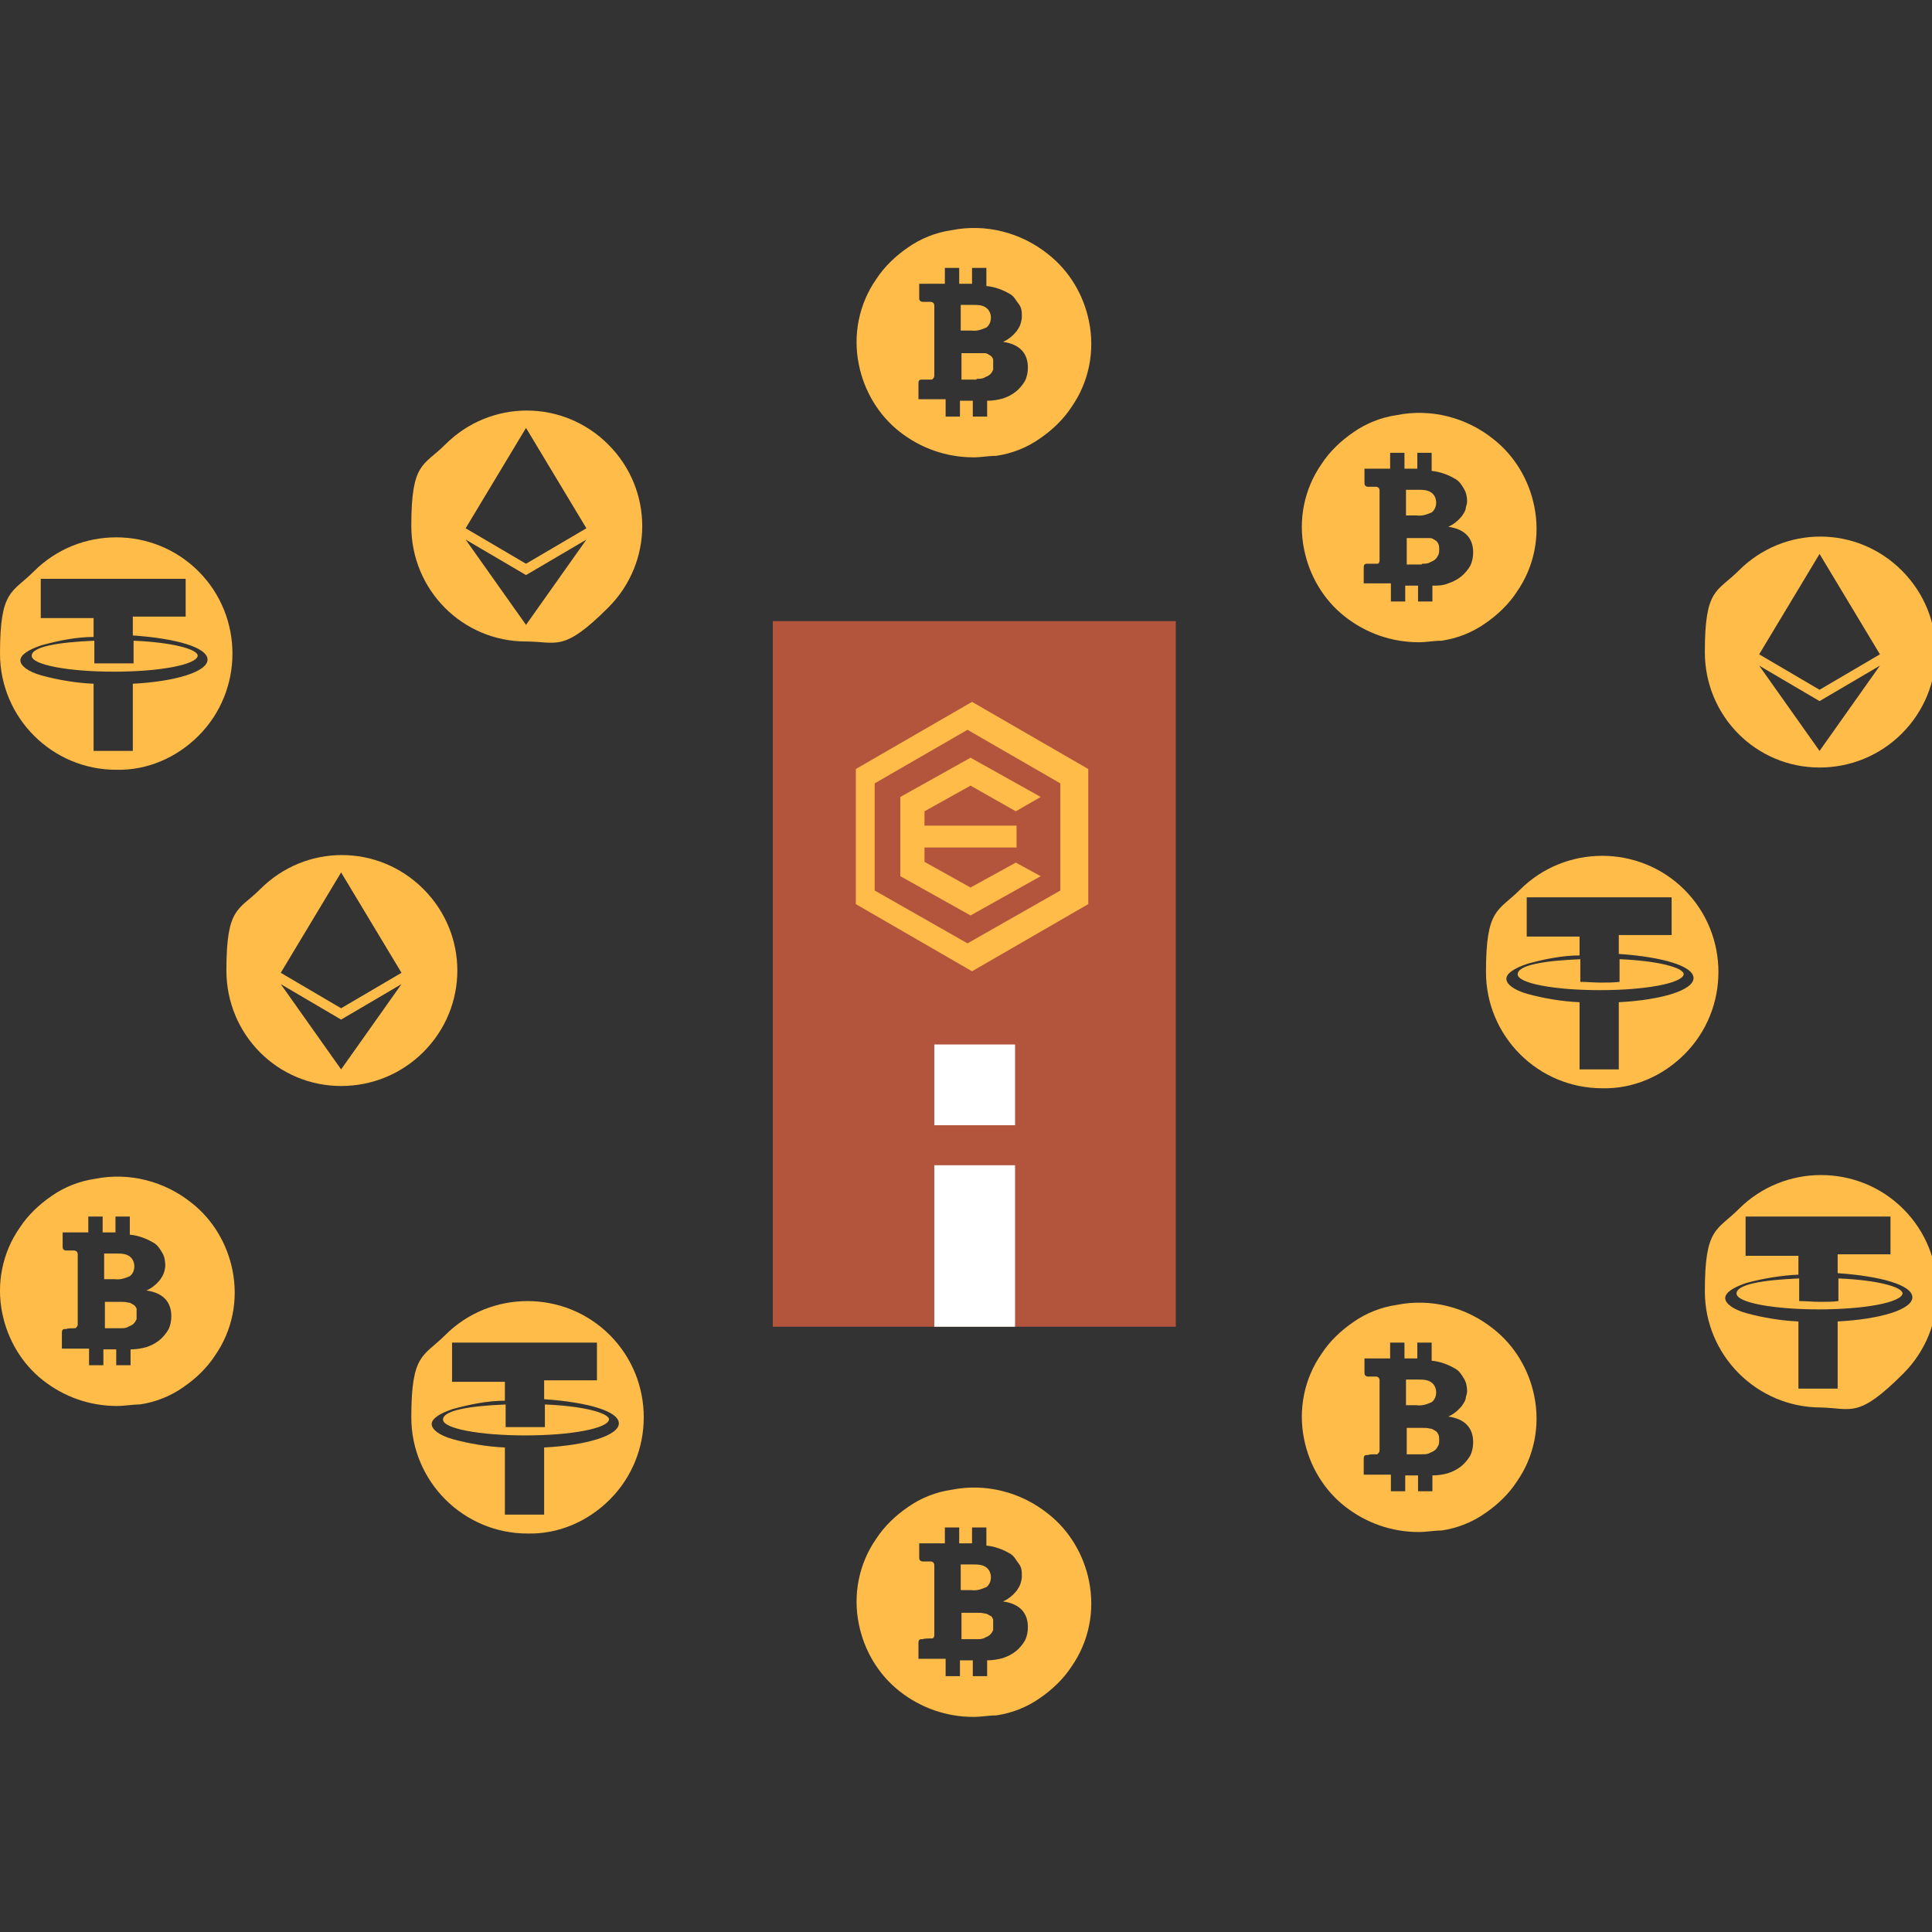 <?xml version="1.0" encoding="UTF-8"?>
<svg id="_レイヤー_1" data-name="レイヤー 1" xmlns="http://www.w3.org/2000/svg" xmlns:xlink="http://www.w3.org/1999/xlink" version="1.1" viewBox="0 0 256 256">
  <rect x="0" y="0" width="256" height="256" fill="#333333" stroke="none"/>
  <defs>
    <style>
      .cls-1 {
        fill: #b3553d;
      }

      .cls-1, .cls-2, .cls-3, .cls-4 {
        stroke-width: 0px;
      }

      .cls-5 {
        clip-path: url(#clippath);
      }

      .cls-2 {
        fill: none;
      }

      .cls-3 {
        fill: #ffbc49;
      }

      .cls-4 {
        fill: #fff;
      }
    </style>
    <clipPath id="clippath">
      <rect class="cls-2" width="256" height="256"/>
    </clipPath>
  </defs>
  <g class="cls-5">
    <g>
      <path class="cls-3" d="M129,60.6c-3.6,0-7-1.2-9.8-3.4-2.8-2.2-4.7-5.4-5.4-8.9-.8-3.9,0-8,2.3-11.3,1.1-1.7,2.6-3.1,4.2-4.2,1.7-1.2,3.7-2,5.8-2.3,4.5-.9,9.2.3,12.8,3.2,2.8,2.2,4.7,5.4,5.4,8.9.8,3.9,0,8-2.3,11.3-1.1,1.7-2.6,3.1-4.2,4.2-1.7,1.2-3.7,2-5.8,2.3-1,0-2,.2-3,.2ZM125.3,53.1v2.1h1.9v-2.1h1.7v2.1h1.9v-2.1c.7,0,1.4-.1,2.1-.3.6-.2,1.2-.5,1.7-.9s.9-.9,1.2-1.4c.3-.6.4-1.2.4-1.8,0-1.9-1.1-3.1-3.3-3.4.7-.3,1.3-.8,1.8-1.4.2-.3.4-.6.5-.9.1-.3.2-.7.2-1,0-.6,0-1.2-.4-1.7s-.6-1-1.1-1.3c-1-.6-2.1-1-3.2-1.1v-2.4h-1.9v2.1h-1.7v-2.1h-1.9v2.1h-3.4v1.8c0,.3,0,.5.4.6h1.1c.3,0,.5.2.5.5v9.2c0,.2,0,.3-.2.5,0,.1-.2.1-.3.1-.2,0-.9,0-1,0h-.2c-.4,0-.4.3-.4.6v2h3.6ZM129.4,50.3h-2v-3.5h2c.4,0,.7,0,1.1,0,.3,0,.5.2.7.3.2.1.3.3.4.5,0,.2,0,.5,0,.7s0,.5,0,.7c-.1.2-.2.4-.4.6s-.5.3-.7.4c-.3.2-.7.2-1.1.2ZM128.7,43.8h-1.4v-3.4h1.6c.6,0,1.3,0,1.8.4.4.3.6.8.6,1.3s-.2,1-.6,1.3c-.7.3-1.3.5-2,.4Z"/>
      <path class="cls-3" d="M129,227.5c-3.6,0-7-1.2-9.8-3.4-2.8-2.2-4.7-5.4-5.4-8.9-.8-3.9,0-8,2.3-11.3,1.1-1.7,2.6-3.1,4.2-4.2,1.7-1.2,3.7-2,5.8-2.3,4.5-.9,9.2.3,12.8,3.2,2.8,2.2,4.7,5.4,5.4,8.9.8,3.9,0,8-2.3,11.3-1.1,1.7-2.6,3.1-4.2,4.2-1.7,1.2-3.7,2-5.8,2.3-1,0-2,.2-3,.2ZM125.3,220v2.1h1.9v-2.1h1.7v2.1h1.9v-2.1c.7,0,1.4-.1,2.1-.3.6-.2,1.2-.5,1.7-.9.5-.4.9-.9,1.2-1.4.3-.6.4-1.2.4-1.8,0-1.9-1.1-3.1-3.3-3.4.7-.3,1.3-.8,1.8-1.4.2-.3.4-.6.5-.9.1-.3.2-.7.2-1,0-.6,0-1.2-.4-1.7s-.6-1-1.1-1.3c-1-.6-2.1-1-3.2-1.1v-2.4h-1.9v2.1h-1.7v-2.1h-1.9v2.1h-3.4v1.8c0,.3,0,.5.4.6h1.1c.3,0,.5.2.5.5v9.2c0,.2,0,.3-.2.5,0,0-.2,0-.3,0-.2,0-.9,0-1,.1h-.2c-.4,0-.4.3-.4.6v2h3.6ZM129.4,217.2h-2v-3.5h2c.4,0,.7,0,1.1.1.3,0,.5.2.7.3.2,0,.3.3.4.5,0,.2,0,.5,0,.7s0,.5,0,.7c-.1.2-.2.4-.4.6-.2.2-.5.3-.7.4-.3.2-.7.2-1.1.2ZM128.7,210.7h-1.4v-3.4h1.6c.6,0,1.3,0,1.8.4.4.3.6.8.6,1.3s-.2,1-.6,1.3c-.7.3-1.3.5-2,.4Z"/>
      <path class="cls-3" d="M188,203c-3.6,0-7-1.2-9.8-3.4-2.8-2.2-4.7-5.4-5.4-8.9-.8-3.9,0-8,2.3-11.3,1.1-1.7,2.6-3.1,4.2-4.2,1.7-1.2,3.7-2,5.8-2.3,4.5-.9,9.2.3,12.8,3.2,2.8,2.2,4.7,5.4,5.4,8.9.8,3.9,0,8-2.3,11.3-1.1,1.7-2.6,3.1-4.2,4.2-1.7,1.2-3.7,2-5.8,2.3-1,0-2,.2-3,.2ZM184.3,195.5v2.1h1.9v-2.1h1.7v2.1h1.9v-2.1c.7,0,1.4-.1,2.1-.3.6-.2,1.2-.5,1.7-.9.5-.4.9-.9,1.2-1.4.3-.6.4-1.2.4-1.8,0-1.9-1.1-3.1-3.3-3.4.7-.3,1.3-.8,1.8-1.4.2-.3.4-.6.5-.9,0-.3.2-.7.2-1,0-.6-.1-1.2-.4-1.7-.3-.5-.6-1-1.1-1.3-1-.6-2.1-1-3.2-1.1v-2.4h-1.9v2.1h-1.7v-2.1h-1.9v2.1h-3.4v1.8c0,.3,0,.5.4.6h1.1c.3,0,.5.2.5.5v9.2c0,.2,0,.3-.2.5s-.2.1-.3.1c-.2,0-.9,0-1,.1h-.2c-.4,0-.4.3-.4.6v2h3.6ZM188.4,192.7h-2v-3.5h2c.4,0,.7,0,1.1.1.3,0,.5.2.7.3.2.1.3.3.4.5.1.2.1.5.1.7s0,.5-.1.7-.2.4-.4.6-.5.3-.7.4c-.3.2-.7.2-1.1.2ZM187.7,186.2h-1.4v-3.4h1.6c.6,0,1.3,0,1.8.4.4.3.6.8.6,1.3s-.2,1-.6,1.3c-.7.3-1.3.5-2,.4Z"/>
      <path class="cls-3" d="M15.5,186.3c-3.6,0-7-1.2-9.8-3.4-2.8-2.2-4.7-5.4-5.4-8.9-.8-3.9,0-8,2.3-11.3,1.1-1.7,2.6-3.1,4.2-4.2,1.7-1.2,3.7-2,5.8-2.3,4.5-.9,9.2.3,12.8,3.2,2.8,2.2,4.7,5.4,5.4,8.9.8,3.9,0,8-2.3,11.3-1.1,1.7-2.6,3.1-4.2,4.2-1.7,1.2-3.7,2-5.8,2.3-1,0-2,.2-3,.2ZM11.8,178.8v2.1h1.9v-2.1h1.7v2.1h1.9v-2.1c.7,0,1.4-.1,2.1-.3.6-.2,1.2-.5,1.7-.9.5-.4.9-.9,1.2-1.4.3-.6.4-1.2.4-1.8,0-1.9-1.1-3.1-3.3-3.4.7-.3,1.3-.8,1.8-1.4.2-.3.4-.6.5-.9.1-.3.2-.7.2-1,0-.6-.1-1.2-.4-1.7-.3-.5-.6-1-1.1-1.3-1-.6-2.1-1-3.2-1.1v-2.4h-1.9v2.1h-1.7v-2.1h-1.9v2.1h-3.4v1.8c0,.3,0,.5.4.6h1.1c.3,0,.5.2.5.5v9.2c0,.2,0,.3-.2.5,0,.1-.2.1-.3.1-.2,0-.9,0-1,.1h-.2c-.4,0-.4.3-.4.6v2h3.6ZM15.9,176h-2v-3.5h2c.4,0,.7,0,1.1.1.3,0,.5.2.7.3.2.1.3.3.4.5,0,.2,0,.5,0,.7s0,.5,0,.7c-.1.2-.2.4-.4.6-.2.2-.5.3-.7.4-.3.2-.7.2-1.1.2ZM15.2,169.5h-1.4v-3.4h1.6c.6,0,1.3,0,1.8.4.4.3.6.8.6,1.3s-.2,1-.6,1.3c-.7.3-1.3.5-2,.4Z"/>
      <path class="cls-3" d="M188,85.1c-3.6,0-7-1.2-9.8-3.4-2.8-2.2-4.7-5.4-5.4-8.9-.8-3.9,0-8,2.3-11.3,1.1-1.7,2.6-3.1,4.2-4.2,1.7-1.2,3.7-2,5.8-2.3,4.5-.9,9.2.3,12.8,3.2,2.8,2.2,4.7,5.4,5.4,8.9.8,3.9,0,8-2.3,11.3-1.1,1.7-2.6,3.1-4.2,4.2-1.7,1.2-3.7,2-5.8,2.3-1,0-2,.2-3,.2ZM184.3,77.6v2.1h1.9v-2.1h1.7v2.1h1.9v-2.1c.7,0,1.4,0,2.1-.3.6-.2,1.2-.5,1.7-.9s.9-.9,1.2-1.4c.3-.6.4-1.2.4-1.8,0-1.9-1.1-3.1-3.3-3.4.7-.3,1.3-.8,1.8-1.4.2-.3.4-.6.5-.9,0-.3.2-.7.2-1,0-.6-.1-1.2-.4-1.7-.3-.5-.6-1-1.1-1.3-1-.6-2.1-1-3.2-1.1v-2.4h-1.9v2.1h-1.7v-2.1h-1.9v2.1h-3.4v1.8c0,.3,0,.5.4.6h1.1c.3,0,.5.2.5.5v9.2c0,.2,0,.3-.2.5-.1,0-.2,0-.3,0-.2,0-.9,0-1,0h-.2c-.4,0-.4.3-.4.6v2h3.6ZM188.4,74.8h-2v-3.5h2c.4,0,.7,0,1.1,0,.3,0,.5.2.7.3s.3.3.4.5c.1.2.1.5.1.7s0,.5-.1.7c-.1.2-.2.4-.4.6-.2.2-.5.3-.7.4-.3.2-.7.2-1.1.2ZM187.7,68.3h-1.4v-3.4h1.6c.6,0,1.3,0,1.8.4.4.3.6.8.6,1.3s-.2,1-.6,1.3c-.7.3-1.3.5-2,.4Z"/>
      <path class="cls-3" d="M15.4,102c-8.5,0-15.4-6.9-15.4-15.4s1.6-8,4.5-10.9c6-6,15.8-6,21.8,0s6,15.8,0,21.8c-2.9,2.9-6.8,4.6-10.9,4.5ZM5.4,76.7v5.2h7v2.5c-2.3,0-4.7.5-6.9,1.1-1.8.6-2.8,1.3-2.8,2s1,1.5,2.8,2c2.2.6,4.6,1,6.9,1.1v8.9h5.2v-8.9c5.7-.3,9.9-1.6,9.9-3.2s-4.1-2.8-9.9-3.2v-2.5h7v-5H5.4ZM15.1,89c-6,0-10.9-.9-10.9-2.1s3.4-1.8,8.3-2v3c.9,0,1.8,0,2.7,0s1.7,0,2.5,0v-3c5,.2,8.5,1.1,8.5,2-.2,1.2-5.1,2.1-11.1,2.1Z"/>
      <path class="cls-3" d="M241.3,186.5c-8.5,0-15.4-6.9-15.4-15.4s1.6-8,4.5-10.9c6-6,15.8-6,21.8,0s6,15.8,0,21.8-6.8,4.6-10.9,4.5ZM231.3,161.2v5.2h7v2.5c-2.3.1-4.7.5-6.9,1.1-1.8.6-2.8,1.3-2.8,2s1,1.5,2.8,2c2.2.6,4.6,1,6.9,1.1v8.9h5.2v-8.9c5.7-.3,9.9-1.6,9.9-3.2s-4.1-2.8-9.9-3.2v-2.5h7v-5h-19.2ZM241,173.5c-6,0-10.9-.9-10.9-2.1s3.4-1.8,8.3-2v3c.9,0,1.8.1,2.7.1s1.7,0,2.5-.1v-3c5,.2,8.5,1.1,8.5,2-.2,1.2-5.1,2.1-11.1,2.1Z"/>
      <path class="cls-3" d="M212.3,144.2c-8.5,0-15.4-6.9-15.4-15.4s1.6-8,4.5-10.9c6-6,15.8-6,21.8,0s6,15.8,0,21.8c-2.9,2.9-6.8,4.6-10.9,4.5ZM202.3,118.9v5.2h7v2.5c-2.3,0-4.7.5-6.9,1.1-1.8.6-2.8,1.3-2.8,2s1,1.5,2.8,2c2.2.6,4.6,1,6.9,1.1v8.9h5.2v-8.9c5.7-.3,9.9-1.6,9.9-3.2s-4.1-2.8-9.9-3.2v-2.5h7v-5h-19.2ZM212,131.2c-6,0-10.9-.9-10.9-2.1s3.4-1.8,8.3-2v3c.9,0,1.8.1,2.7.1s1.7,0,2.5-.1v-3c5,.2,8.5,1.1,8.5,2-.2,1.2-5.1,2.1-11.1,2.1Z"/>
      <path class="cls-3" d="M69.9,203.2c-8.5,0-15.4-6.9-15.4-15.4s1.6-8,4.5-10.9c6-6,15.8-6,21.8,0s6,15.8,0,21.8c-2.9,2.9-6.8,4.6-10.9,4.5ZM59.9,177.9v5.2h7v2.5c-2.3,0-4.7.5-6.9,1.1-1.8.6-2.8,1.3-2.8,2s1,1.5,2.8,2c2.2.6,4.6,1,6.9,1.1v8.9h5.2v-8.9c5.7-.3,9.9-1.6,9.9-3.2s-4.1-2.8-9.9-3.2v-2.5h7v-5h-19.2ZM69.6,190.2c-6,0-10.9-.9-10.9-2.1s3.4-1.8,8.3-2v3c.9,0,1.8,0,2.7,0s1.7,0,2.5,0v-3c5,.2,8.5,1.1,8.5,2-.2,1.2-5.1,2.1-11.1,2.1Z"/>
      <path class="cls-3" d="M45.2,143.9c-8.4,0-15.2-6.8-15.2-15.3s1.6-7.9,4.5-10.8c6-6,15.6-6,21.6,0s6,15.6,0,21.6c-2.9,2.9-6.8,4.5-10.9,4.5ZM37.2,130.4l8,11.3,8-11.3-8,4.7-8-4.7ZM45.2,115.6l-8,13.3,8,4.7,8-4.7-8-13.3Z"/>
      <path class="cls-3" d="M241.1,101.7c-8.4,0-15.2-6.8-15.2-15.3s1.6-7.9,4.5-10.8c6-6,15.6-6,21.6,0,6,6,6,15.6,0,21.6-2.9,2.9-6.8,4.5-10.9,4.5ZM233.1,88.2l8,11.3,8-11.3-8,4.7-8-4.7ZM241.1,73.4l-8,13.3,8,4.7,8-4.7-8-13.3Z"/>
      <path class="cls-3" d="M69.7,85c-8.4,0-15.2-6.8-15.2-15.3s1.6-7.9,4.5-10.8c6-6,15.6-6,21.6,0s6,15.6,0,21.6-6.8,4.5-10.9,4.5ZM61.7,71.5l8,11.3,8-11.3-8,4.7-8-4.7ZM69.7,56.7l-8,13.3,8,4.7,8-4.7-8-13.3Z"/>
      <path class="cls-1" d="M155.8,82.3h-53.4v93.5h53.4v-93.5Z"/>
      <path class="cls-4" d="M134.5,154.4h-10.7v21.4h10.7v-21.4Z"/>
      <path class="cls-4" d="M134.5,138.4h-10.7v10.7h10.7v-10.7Z"/>
      <path class="cls-3" d="M128.8,128.7l-15.4-8.9v-17.9l15.4-8.9,15.4,8.9v17.9l-15.4,8.9ZM128.2,96.7l-12.3,7.1v14.2l12.3,7,12.3-7v-14.2l-12.3-7.1Z"/>
      <path class="cls-3" d="M128.6,117.6l-6.1-3.4v-1.9h12.2v-2.9h-12.2v-1.9l6.1-3.4,6,3.4,3.3-1.9-9.3-5.2-9.3,5.2v10.5l9.3,5.2,9.3-5.2-3.3-1.8-6,3.3Z"/>
    </g>
  </g>
</svg>